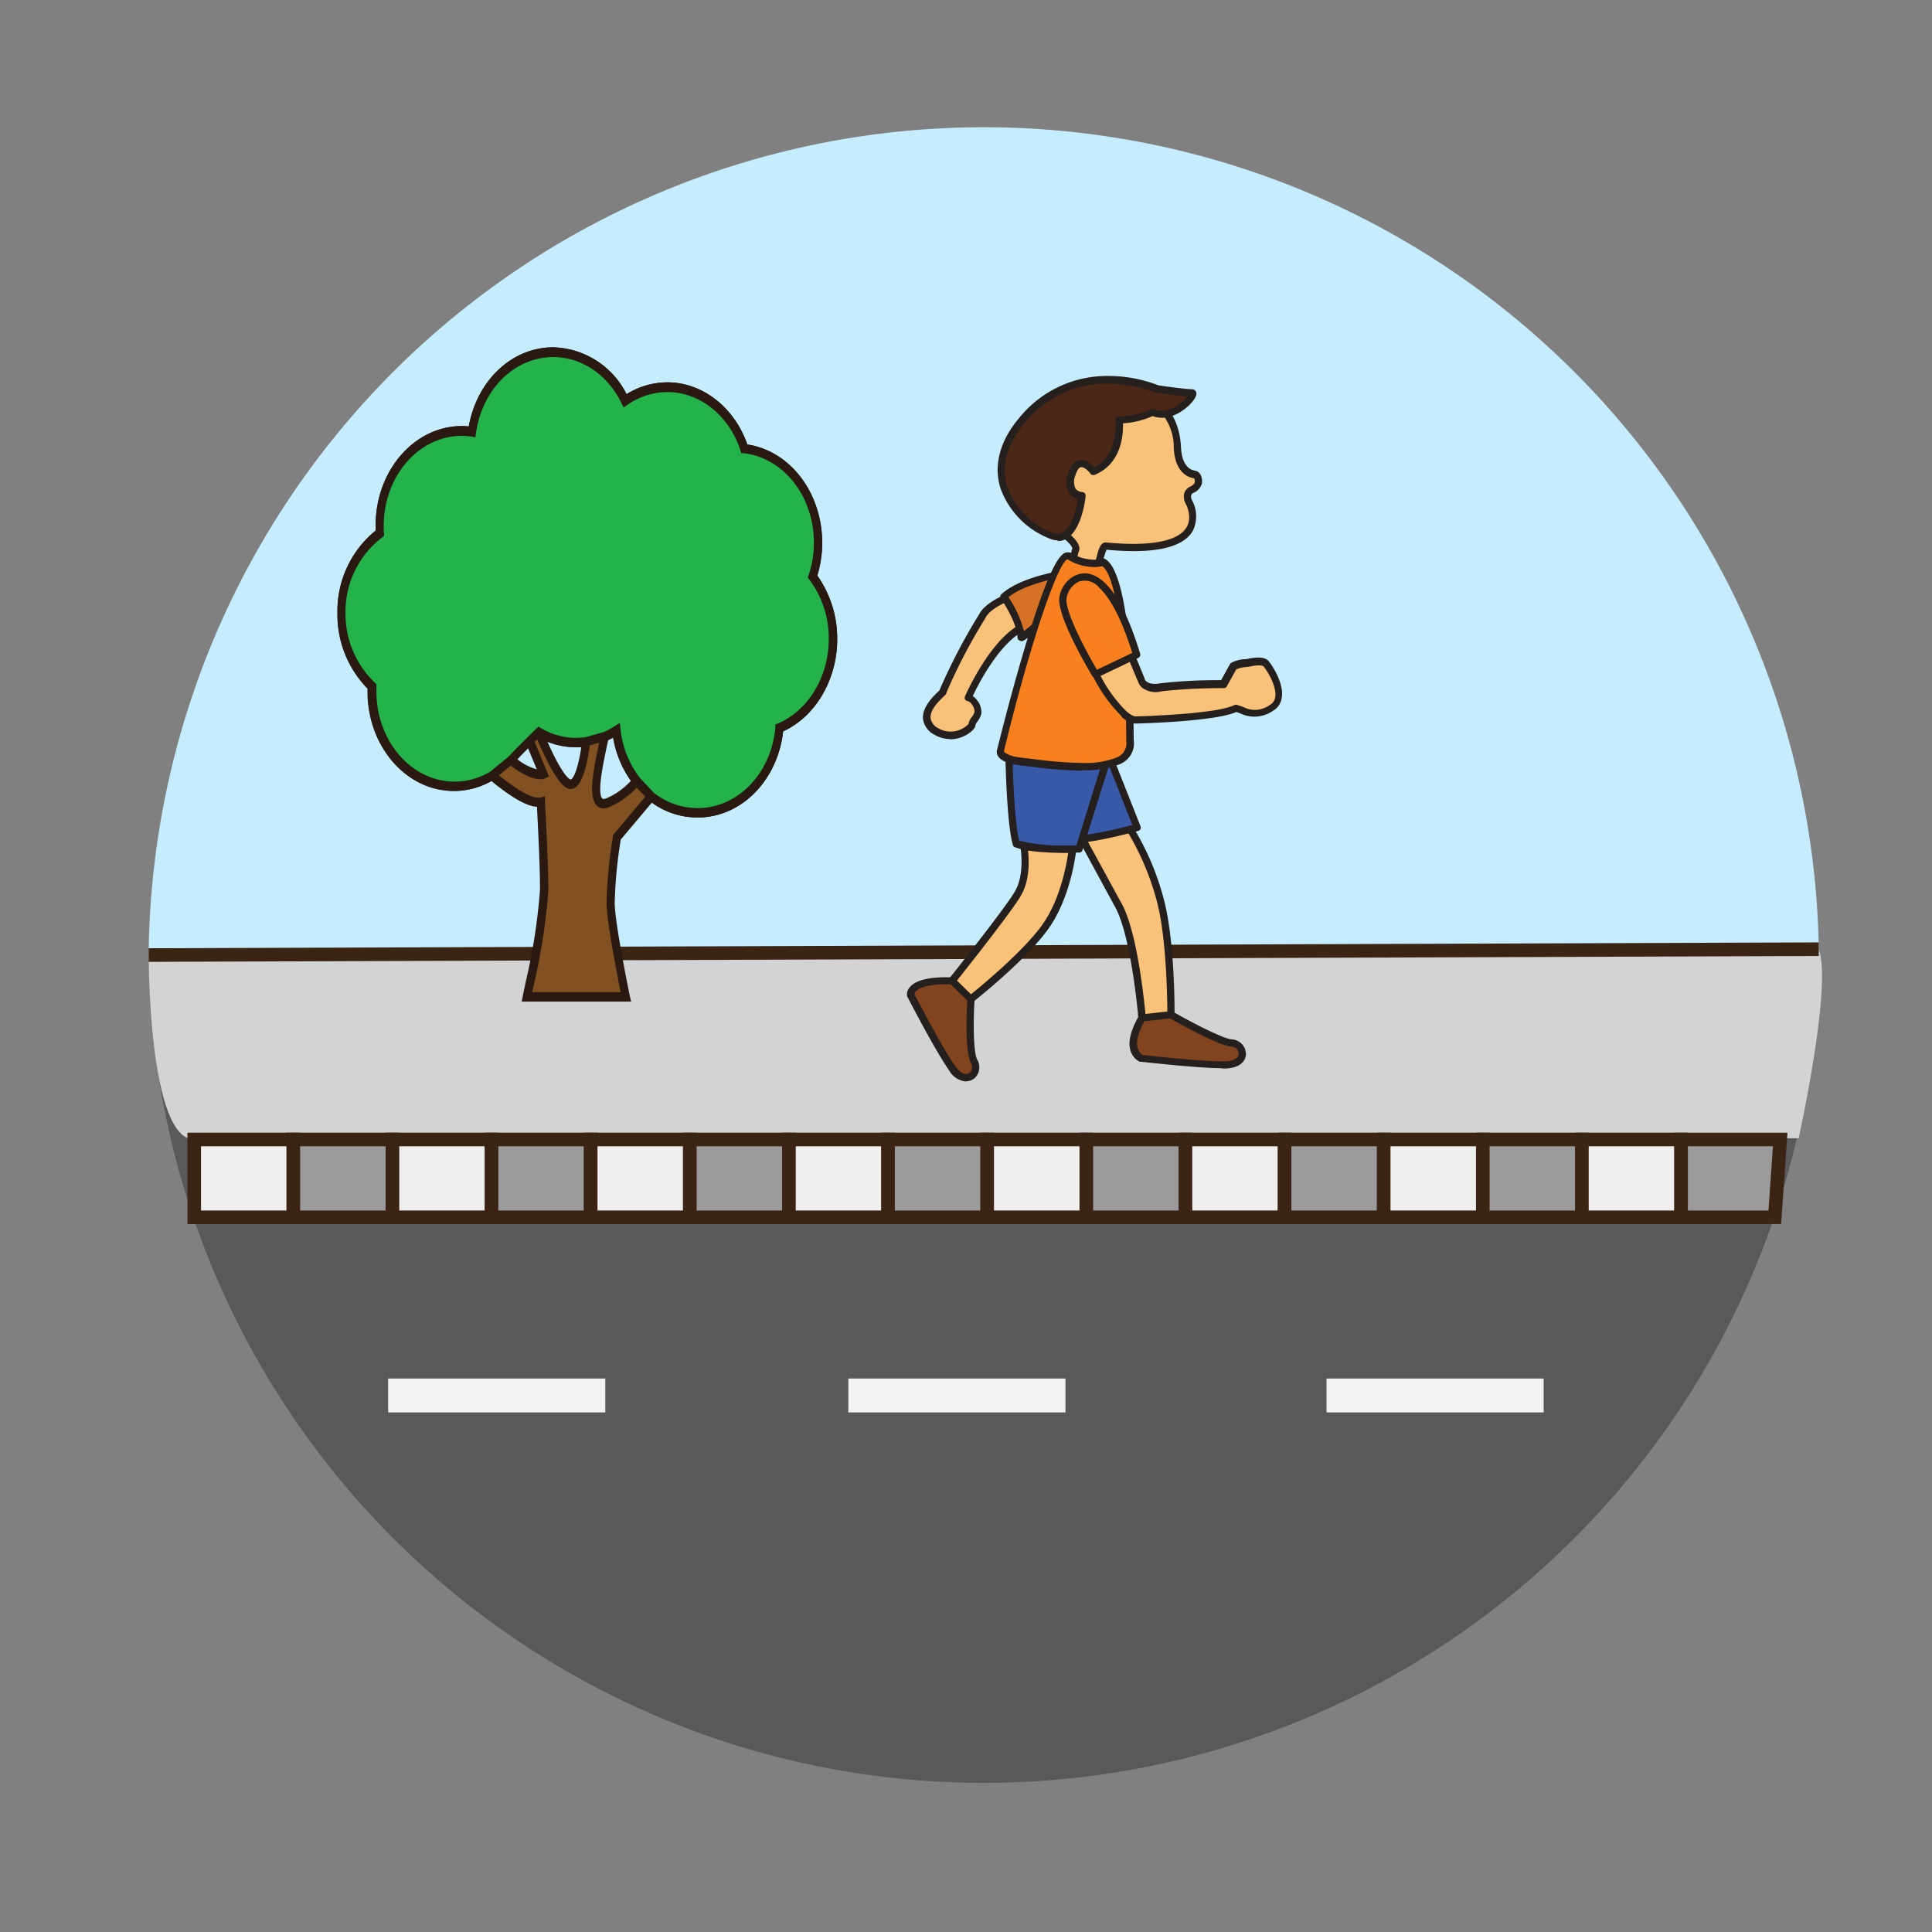 <svg id="walk_on_sidewalk" data-name="walk on sidewalk" xmlns="http://www.w3.org/2000/svg" viewBox="0 0 300 300"><rect x="0" y="0" width="300" height="300" fill="#808080" stroke="none"/><defs><style>.cls-1{fill:#58595b;}.cls-2{fill:#d1d3d4;}.cls-3{fill:#c5ecff;}.cls-4,.cls-7,.cls-8{fill:none;}.cls-4,.cls-5,.cls-6{stroke:#3c2415;stroke-miterlimit:10;stroke-width:2.11px;}.cls-5{fill:#efefed;}.cls-6{fill:#9b9b9d;}.cls-7{stroke:#28110b;stroke-linecap:round;stroke-linejoin:round;stroke-width:1.75px;}.cls-9{fill:#f1f2f2;}.cls-10{fill:#fac279;}.cls-11{fill:#251f1e;}.cls-12{fill:#4b2718;}.cls-13{fill:#3858a8;}.cls-14{fill:#d67226;}.cls-15{fill:#f8801e;}.cls-16{fill:#81441e;}.cls-17{fill:#825121;}.cls-18{fill:#291911;}.cls-19{fill:#24b34b;}</style></defs><title>walk on sideways</title><path class="cls-1" d="M282.43,148.3a129.68,129.68,0,0,1-259.35,0"/><path class="cls-2" d="M23.08,148.3s-.07,28.64,7.08,28.64l249.13-.19s5.26-23.71,3.13-29.36C274.24,148.62,23.08,148.3,23.08,148.3Z"/><path class="cls-3" d="M23.08,148.3a129.68,129.68,0,0,1,259.35,0"/><line class="cls-4" x1="23.08" y1="148.3" x2="282.42" y2="147.39"/><rect class="cls-5" x="30.16" y="176.94" width="15.39" height="12.08"/><rect class="cls-6" x="45.55" y="176.94" width="15.39" height="12.08"/><rect class="cls-5" x="60.94" y="176.94" width="15.39" height="12.08"/><rect class="cls-6" x="76.33" y="176.94" width="15.39" height="12.08"/><rect class="cls-5" x="91.72" y="176.94" width="15.39" height="12.08"/><rect class="cls-6" x="107.12" y="176.94" width="15.39" height="12.08"/><rect class="cls-5" x="122.51" y="176.94" width="15.39" height="12.08"/><rect class="cls-6" x="137.9" y="176.94" width="15.4" height="12.08"/><rect class="cls-5" x="153.29" y="176.94" width="15.39" height="12.08"/><rect class="cls-6" x="168.69" y="176.94" width="15.39" height="12.08"/><rect class="cls-5" x="184.08" y="176.94" width="15.39" height="12.08"/><rect class="cls-6" x="199.47" y="176.94" width="15.4" height="12.08"/><rect class="cls-5" x="214.86" y="176.94" width="15.39" height="12.08"/><rect class="cls-6" x="230.25" y="176.94" width="15.39" height="12.08"/><rect class="cls-5" x="245.64" y="176.94" width="15.4" height="12.08"/><polygon class="cls-6" points="275.59 189.02 261.04 189.02 261.04 176.94 276.43 176.94 275.59 189.02"/><polyline class="cls-7" points="114.6 120.76 110.21 115.51 114.6 110.72"/><path class="cls-8" d="M282.43,148.3A129.68,129.68,0,1,0,152.76,278"/><rect class="cls-9" x="60.27" y="214.06" width="33.72" height="5.26"/><rect class="cls-9" x="131.73" y="214.06" width="33.72" height="5.26"/><rect class="cls-9" x="205.98" y="214.06" width="33.72" height="5.26"/><path class="cls-10" d="M180.46,63.43s2.16,1.75,2.36,6.06c.16,3.37,1.83,4.05,2.55,4.18.2,0,.39.1.45.21.27.42.73,1.46-.74,2.19a1.33,1.33,0,0,0-.51,1.85s5,8.66-12.89,6.91c-.88.18-.89,4.2-2.24,4.33-.11,0,0,.32-.05.41-.35.61-1.81,2.78-3.14-1,0-.07.72-3.06.72-3.06s.72-.77-2-2.73c-3.28-2.34-3.49-7.19-3.49-7.19l2.87-10.79,10.69-3Z"/><path class="cls-11" d="M168,91.3c-.91,0-1.65-.84-2.26-2.58-.07-.2-.08-.23.7-3.37a.77.77,0,0,1,.07-.16c0-.11-.13-.73-1.88-2-3.46-2.48-3.72-7.42-3.73-7.63a1,1,0,0,1,0-.17l2.88-10.79a.58.58,0,0,1,.39-.4l10.69-3a.65.65,0,0,1,.31,0l5.45,1.64a.57.57,0,0,1,.19.1c.1.08,2.36,2,2.57,6.48.14,3,1.51,3.54,2.09,3.65a1.19,1.19,0,0,1,.83.46,2.06,2.06,0,0,1,.31,1.63,2.25,2.25,0,0,1-1.28,1.36.68.68,0,0,0-.36.37,1.11,1.11,0,0,0,.09.72,5.19,5.19,0,0,1,.16,4.82c-1.52,2.63-6,3.63-13.39,2.93a8,8,0,0,0-.46,1.39c-.29,1.12-.62,2.37-1.41,2.78a.72.72,0,0,1-.09.27c-.31.54-1,1.45-1.89,1.45m-1.15-2.82c.46,1.25.9,1.7,1.15,1.7s.57-.32.85-.78c0-.69.42-.79.56-.8.36,0,.72-1.42.9-2.09.3-1.16.54-2.08,1.28-2.23a.43.43,0,0,1,.16,0c6.86.67,11.24-.17,12.52-2.36,1-1.67-.16-3.7-.17-3.72a2.27,2.27,0,0,1-.18-1.6,1.73,1.73,0,0,1,.93-1c.27-.14.61-.36.69-.66a.84.84,0,0,0-.13-.65l-.13,0c-.84-.16-2.82-.93-3-4.71a8.25,8.25,0,0,0-2.09-5.59L175,62.37l-10.21,2.85L162,75.61c.05.62.47,4.69,3.26,6.68,1.49,1.07,2.26,2,2.34,2.77a1.06,1.06,0,0,1-.12.65c-.28,1.14-.58,2.39-.66,2.77"/><path class="cls-12" d="M169.77,73.19s-2.16-3.08-3.29.31S168,76.89,168,76.89s-.72,7.3-4.41,6.37S150.35,74.73,159,64.87s20.76-4.52,20.76-4.52,4.29.61,5.34.61c.87,0-2.67,4.52-6.16,3-1.44,1-5.14,1.24-5.14,1.24s.72,6.06-4,8"/><path class="cls-11" d="M164.23,83.91a3.45,3.45,0,0,1-.76-.1,13.24,13.24,0,0,1-8.12-8c-.79-2.56-.89-6.59,3.21-11.27a17.51,17.51,0,0,1,13.54-6.16,21.46,21.46,0,0,1,7.79,1.46c1.24.18,4.38.6,5.19.6a.68.68,0,0,1,.7.7c0,1-2.6,3.72-5.35,3.73h0a4.28,4.28,0,0,1-1.46-.26,13,13,0,0,1-4.59,1.12c.05,1.65-.18,6.28-4.4,8a.56.56,0,0,1-.67-.19c-.24-.35-.89-1-1.38-1s-.77.76-.91,1.21a2.48,2.48,0,0,0,0,2.15,1.43,1.43,0,0,0,1,.5.56.56,0,0,1,.41.19.55.55,0,0,1,.14.43c0,.28-.72,7-4.35,7m7.87-24.45a16.25,16.25,0,0,0-12.7,5.78c-3,3.44-4,6.87-3,10.19a12,12,0,0,0,7.31,7.29,2.18,2.18,0,0,0,.49.06c2,0,2.89-3.53,3.17-5.42a2.37,2.37,0,0,1-1.32-.87,3.45,3.45,0,0,1-.13-3.17c.43-1.31,1.1-2,2-2a3,3,0,0,1,2,1.15c3.86-1.94,3.29-7.2,3.28-7.26a.53.53,0,0,1,.13-.42.52.52,0,0,1,.4-.2c1-.06,3.77-.37,4.84-1.13a.55.55,0,0,1,.55-.06,3.21,3.21,0,0,0,1.29.27h0a5.68,5.68,0,0,0,4-2.21c-1.57-.13-4.6-.57-4.75-.59a.42.42,0,0,1-.15,0,20.51,20.51,0,0,0-7.41-1.4"/><path class="cls-10" d="M166.55,131.89s-.75,7.11-4.17,12-11.68,11.34-11.68,11.34l-3.33-.17.42-2.68s9.46-11.86,10.42-13.92c1.42-2.67.84-6.52.84-6.52l1.6-4.65Z"/><path class="cls-11" d="M150.7,155.74h0l-3.34-.16a.59.59,0,0,1-.41-.21.57.57,0,0,1-.12-.44l.42-2.69a.57.57,0,0,1,.12-.26c3.25-4.09,9.61-12.23,10.36-13.81,1.32-2.49.79-6.16.78-6.2a.74.74,0,0,1,0-.26l1.61-4.66a.56.56,0,0,1,.37-.35.57.57,0,0,1,.51.09l5.9,4.65a.58.58,0,0,1,.21.51c0,.29-.8,7.31-4.27,12.21s-11.45,11.2-11.79,11.46a.55.55,0,0,1-.35.12M148,154.48l2.5.13c1.18-.94,8.34-6.75,11.41-11.1,2.9-4.11,3.84-10,4-11.38l-5-4L159.62,132c.1.74.44,4.19-.91,6.73-.93,2-9.35,12.57-10.39,13.88Z"/><path class="cls-10" d="M175.51,128.77a41.17,41.17,0,0,1,4.64,10.89c1.75,6.51,1.67,17.86,1.67,17.86l-3.15,3.17L177.31,158s-1.08-13.18-3.83-17.77l-5.42-10,2.61-4.6Z"/><path class="cls-11" d="M178.66,161.25h-.08a.57.57,0,0,1-.42-.3l-1.35-2.67a.46.46,0,0,1-.05-.21c0-.13-1.11-13.1-3.76-17.52l-5.43-10a.52.52,0,0,1,0-.54l2.61-4.61a.56.56,0,0,1,.36-.26.53.53,0,0,1,.44.07l4.83,3.11a.69.69,0,0,1,.17.17,41.21,41.21,0,0,1,4.71,11.06c1.76,6.5,1.7,17.53,1.69,18a.55.55,0,0,1-.16.39l-3.16,3.17a.54.54,0,0,1-.4.17m-.79-3.39.94,1.88,2.45-2.46c0-1.63-.07-11.62-1.65-17.47a41.32,41.32,0,0,0-4.51-10.64l-4.23-2.72-2.17,3.81L174,140c2.68,4.45,3.78,16.51,3.9,17.88"/><path class="cls-13" d="M172.65,118.58l3.92,9.91s-6.68,1.83-9.68,1.83S165,118.89,165,118.89Z"/><path class="cls-11" d="M166.89,130.89a1.76,1.76,0,0,1-1.3-.61c-2-2.19-1.27-10.5-1.18-11.44a.57.57,0,0,1,.54-.51l7.67-.31a.54.54,0,0,1,.55.35l3.92,9.91a.57.57,0,0,1,0,.46.56.56,0,0,1-.36.29c-.27.07-6.78,1.86-9.82,1.86m-1.4-11.45c-.22,2.71-.39,8.63.93,10.08a.58.58,0,0,0,.47.24c2.37,0,7.22-1.21,8.92-1.65l-3.54-9Z"/><path class="cls-10" d="M150.29,108.34s3.53-8.11,8-10.68,1-4.62,1-4.62h-3.5s-2.67,1.16-3.34,2.62c-1,1.17-6,10.68-6.17,11.85-.08.2-4.88,3.78-1,6.11,2.8,1.59,5.48-.57,5.48-1.07s.77-1.12.94-1.87-.75-2.3-1.54-2.34"/><path class="cls-11" d="M147.53,114.76h0a4.77,4.77,0,0,1-2.39-.65,3.26,3.26,0,0,1-1.81-2.43c-.2-1.9,1.7-3.68,2.42-4.34l.11-.11a90.34,90.34,0,0,1,6.2-11.87c.78-1.57,3.3-2.71,3.59-2.84a.59.59,0,0,1,.23,0h3.5a.6.6,0,0,1,.29.08A3.17,3.17,0,0,1,161.21,95c0,1.13-.88,2.2-2.6,3.18-3.64,2.09-6.7,8.08-7.56,9.9a2.65,2.65,0,0,1,.66.64,2.92,2.92,0,0,1,.67,2.12,3.65,3.65,0,0,1-.62,1.23,2.13,2.13,0,0,0-.3.52c0,.64-1,1.27-1.25,1.44a5.21,5.21,0,0,1-2.68.77M156,93.6c-.76.35-2.5,1.31-2.95,2.3A.57.57,0,0,1,153,96a86.89,86.89,0,0,0-6.05,11.58s0,.06,0,.09-.14.23-.39.46c-.54.51-2.21,2.06-2.06,3.4a2.21,2.21,0,0,0,1.25,1.58,3.67,3.67,0,0,0,1.83.49,3.86,3.86,0,0,0,2.81-1.18,2.44,2.44,0,0,1,.49-1.06,2.43,2.43,0,0,0,.45-.83,2,2,0,0,0-.46-1.2,1.16,1.16,0,0,0-.56-.46.55.55,0,0,1-.45-.26.56.56,0,0,1,0-.52c.15-.34,3.67-8.31,8.29-11,1.32-.76,2-1.52,2-2.21a1.91,1.91,0,0,0-.88-1.36Z"/><path class="cls-14" d="M155.88,92.62s2.54,3.63,2.67,6.33c.2.23,5.26-4.22,5.26-4.22l1.62-5.7s-6.63.92-9.55,3.59"/><path class="cls-11" d="M158.57,99.52a.58.58,0,0,1-.44-.19A.52.52,0,0,1,158,99c-.12-2.52-2.55-6-2.57-6a.56.56,0,0,1,.08-.74c3-2.75,9.57-3.69,9.85-3.72a.55.55,0,0,1,.5.18.57.57,0,0,1,.12.53l-1.61,5.69a.59.59,0,0,1-.17.27c-4.94,4.35-5.39,4.37-5.62,4.37m-1.95-6.8A17.11,17.11,0,0,1,159,98c.92-.7,2.7-2.2,4.32-3.63l1.32-4.68c-1.75.33-5.77,1.23-8,3"/><path class="cls-13" d="M171.68,118.64l-4.12,13.23s-7.26.22-9.76-.84c-.92-3.18-1.12-13.27-1.12-13.27l9.29-6.54Z"/><path class="cls-11" d="M166,132.45c-2.87,0-6.65-.16-8.41-.9a.55.55,0,0,1-.32-.36c-.93-3.22-1.14-13-1.14-13.42a.55.55,0,0,1,.24-.47l9.29-6.54a.57.57,0,0,1,.77.12l5.7,7.42a.55.55,0,0,1,.09.51L168.09,132a.56.56,0,0,1-.52.39s-.63,0-1.58,0m-7.73-1.84a28.86,28.86,0,0,0,7.73.72h1.15l3.91-12.57-5.2-6.76-8.6,6.05c0,1.64.27,9.56,1,12.57"/><path class="cls-15" d="M166.1,86.4c-2.94-1.74-10.72,30.16-10.72,30.16s-.59,1.33,3.34,1.75,10.92,1.59,14.67,0a3,3,0,0,0,2.09-3.34s0-25.63-4.21-27.63a6.52,6.52,0,0,1-5.17-.94"/><path class="cls-11" d="M168.06,119.68a67.92,67.92,0,0,1-7.62-.6l-1.79-.21c-2-.22-3.23-.7-3.69-1.48a1.16,1.16,0,0,1-.12-1c.12-.51,1.93-7.86,4.08-15.11,4.58-15.52,6.17-15.52,6.94-15.52a1,1,0,0,1,.52.15,7,7,0,0,0,3.53,1,4.17,4.17,0,0,0,1.18-.15.54.54,0,0,1,.43,0c4.34,2.08,4.52,25.24,4.52,28.09a3.49,3.49,0,0,1-2.45,3.91,14.74,14.74,0,0,1-5.53.84m-12.16-2.91s0,0,.07.1.71.66,2.8.88l1.8.21a64.28,64.28,0,0,0,7.49.59,13.6,13.6,0,0,0,5.12-.76l0,0a2.39,2.39,0,0,0,1.7-2.71.25.25,0,0,1,0-.08c0-9.58-1-25.15-3.72-27a6,6,0,0,1-1.29.13,8,8,0,0,1-4.1-1.2c-1.32.29-5.42,11.51-9.89,29.81a.19.19,0,0,1,0,.08h0"/><path class="cls-16" d="M147.79,152.33l2.92,2.85s-.5,7.93.5,9.68-1.25,4.08-3.42,1-6.43-11.35-6.43-11.35-.41-2.43,6.43-2.18"/><path class="cls-11" d="M150,167.93a3.33,3.33,0,0,1-2.64-1.75c-2.17-3.08-6.29-11.07-6.47-11.41a.75.75,0,0,1-.05-.16,1.72,1.72,0,0,1,.45-1.34c.85-1,2.73-1.52,5.58-1.52h1a.62.62,0,0,1,.37.16l2.92,2.86a.58.58,0,0,1,.17.44c-.19,3-.24,8.19.43,9.36a2.36,2.36,0,0,1,0,2.33,2,2,0,0,1-1.74,1m-8.05-13.55c.54,1,4.34,8.34,6.33,11.16.57.81,1.18,1.26,1.72,1.26a.9.9,0,0,0,.77-.46,1.22,1.22,0,0,0,0-1.2c-1-1.72-.68-8.19-.59-9.74l-2.58-2.52c-3.72-.11-5,.64-5.39,1.07a.9.9,0,0,0-.24.43"/><path class="cls-16" d="M177.32,158l4.5-.5s7.44,4.24,9.45,4.39,2.69,3.32-1.08,3.4-13-1-13-1-2.89-1.19.12-6.28"/><path class="cls-11" d="M189.79,165.87c-4,0-12.31-1-12.66-1l-.15,0a2.78,2.78,0,0,1-1.41-1.65c-.47-1.4,0-3.23,1.26-5.44a.57.57,0,0,1,.42-.27l4.51-.5a.5.5,0,0,1,.34.07c2,1.16,7.67,4.21,9.21,4.32a2.3,2.3,0,0,1,2.16,2.25c0,1.07-.9,2.22-3.27,2.27h-.41m-12.43-2.12c1,.12,9.34,1.07,12.82,1,1.31,0,2.14-.48,2.16-1.18a1.15,1.15,0,0,0-1.11-1.1c-2-.14-8.25-3.65-9.53-4.38l-4,.45c-1.27,2.24-1.26,3.56-1,4.27a1.7,1.7,0,0,0,.73.94"/><path class="cls-10" d="M175.79,102l1.49,3.63s.38,1.51,3.09,1a83.7,83.7,0,0,1,9.64-.48l1.54-2.78a4.87,4.87,0,0,1,1.67-.48c.75,0,2.79-.66,3.44.13s3.53,5.21.8,6.81-3.86.51-5.46.06c-3.05,1.55-15.56,1.83-15.56,1.83s-2.09.54-6.17-6.89c-4.56-8.32,5.52-2.87,5.52-2.87"/><path class="cls-11" d="M174.19,111.25a23.23,23.23,0,0,1-4.41-6.12c-1.37-2.5-1.61-4.07-.76-4.92,1.55-1.56,6.14.8,7,1.29a.57.57,0,0,1,.25.28l1.49,3.63a.31.31,0,0,0,0,.08h0s.36,1,2.44.61a77.55,77.55,0,0,1,9.41-.48l1.38-2.5a.57.57,0,0,1,.24-.22,5.14,5.14,0,0,1,1.91-.54c.16,0,.43,0,.72-.09,1.1-.18,2.49-.39,3.16.42.53.64,2.42,3.49,2,5.69a2.71,2.71,0,0,1-1.37,2,5,5,0,0,1-5,.42c-.23-.08-.45-.17-.68-.24-3.35,1.47-14.63,1.77-15.55,1.79-.3,0-1.07,0-2.3-1.06m1.16-8.86c-1.89-1-4.85-2.08-5.54-1.39-.15.16-.53.87,1,3.59a21.57,21.57,0,0,0,4.16,5.81c.94.82,1.41.8,1.42.8h.08c.12,0,12.41-.3,15.31-1.77a.58.58,0,0,1,.41,0c.34.1.66.22,1,.34a3.87,3.87,0,0,0,4.06-.35,1.61,1.61,0,0,0,.83-1.19c.3-1.63-1.21-4.07-1.79-4.78h0c-.36-.31-1.49-.12-2.11,0a5.53,5.53,0,0,1-.88.11,3.94,3.94,0,0,0-1.27.35l-1.46,2.62a.54.54,0,0,1-.49.29,85.22,85.22,0,0,0-9.55.47,3.57,3.57,0,0,1-3.13-.56,2,2,0,0,1-.58-.84Z"/><path class="cls-15" d="M176.5,101.65l-6.39,3.06S164.83,96,165,93s6.2-8.75,11.46,8.68"/><path class="cls-11" d="M169.74,105.13a.47.47,0,0,1-.11-.13c-.55-.91-5.36-9-5.15-12.07a4.5,4.5,0,0,1,2.61-3.63c1-.4,2.47-.54,4.24,1,2.1,1.84,4,5.6,5.71,11.19a.56.56,0,0,1-.3.67l-6.39,3.06a.55.55,0,0,1-.61-.09m.85-14a2.91,2.91,0,0,0-3.07-.82A3.44,3.44,0,0,0,165.6,93c-.15,2.2,3.15,8.29,4.73,11l5.49-2.62c-2-6.38-3.93-9.07-5.23-10.21"/><path class="cls-17" d="M127,84.31c0-7.6-5-13.85-11.44-14.62-1.8-5.6-6.47-9.59-12-9.59A11.47,11.47,0,0,0,97,62.21c-2.18-4.5-6.36-7.55-11.15-7.55C79.53,54.66,74.27,60,73.29,67a10.31,10.31,0,0,0-1.58-.13c-7,0-12.77,6.58-12.77,14.7,0,.4,0,.79.06,1.17a15.3,15.3,0,0,0-6,12.42,15.56,15.56,0,0,0,4.76,11.43c0,.27,0,.53,0,.8,0,8.11,5.72,14.69,12.77,14.69a11.41,11.41,0,0,0,5.86-1.64c2.44,2,5.92,4.52,7.61,4,0,0,.62,11.18.49,14-.26,5.4-1.67,11.41-2.66,16.28H97.18s-2.26-10.85-2.36-14.47a74.52,74.52,0,0,1,1-10.3l5.32-6.34a11.58,11.58,0,0,0,7.2,2.53c6.6,0,12-5.78,12.7-13.18,4.87-2.07,8.34-7.46,8.34-13.78a16,16,0,0,0-3.21-9.72A16.51,16.51,0,0,0,127,84.31ZM79.34,118a14.52,14.52,0,0,0,2.54-3.89l2.51,6S83,120.87,79.34,118Zm9.38,3.73c-1.3.28-3.51-4.32-5.08-8.06a11.38,11.38,0,0,0,5.79,1.61,10.31,10.31,0,0,0,1.58-.13C90.61,118.18,89.9,121.52,88.72,121.76Zm5.51,2.95c-3,1-1.2-6.2-.34-10.34a12.27,12.27,0,0,0,1.79-1,15.67,15.67,0,0,0,3.18,7.89A13.36,13.36,0,0,1,94.23,124.71Z"/><path class="cls-18" d="M98,155.53H81l.19-.91c.14-.71.3-1.45.46-2.22a93,93,0,0,0,2.18-13.93c.11-2.35-.32-10.64-.45-13.19-1.53-.06-3.91-1.4-7.07-4a11.84,11.84,0,0,1-5.8,1.53c-7.39,0-13.4-6.92-13.4-15.43,0-.16,0-.31,0-.47A16.38,16.38,0,0,1,52.4,95.18a16.09,16.09,0,0,1,5.93-12.79c0-.27,0-.53,0-.8,0-8.51,6-15.43,13.4-15.43a9.83,9.83,0,0,1,1.06.06c1.28-7.16,6.71-12.29,13.12-12.29a13.14,13.14,0,0,1,11.38,7.28,12,12,0,0,1,6.33-1.84c5.45,0,10.39,3.86,12.43,9.65,6.65,1,11.62,7.51,11.62,15.29a17.5,17.5,0,0,1-.76,5.07A16.92,16.92,0,0,1,130,99.26c0,6.27-3.36,12-8.39,14.3-.88,7.66-6.53,13.38-13.29,13.38a12,12,0,0,1-7.1-2.31l-4.83,5.74a71.34,71.34,0,0,0-.94,9.92c.09,3.51,2.32,14.22,2.34,14.33Zm-15.36-1.47H96.38c-.55-2.71-2.11-10.64-2.2-13.72a73.4,73.4,0,0,1,1-10.45l0-.22,5.84-6.94.44.35a11,11,0,0,0,6.84,2.4c6.24,0,11.43-5.38,12.07-12.52l0-.45.37-.16c4.74-2,7.92-7.29,7.92-13.1a15.18,15.18,0,0,0-3-9.23l-.25-.33.13-.42a15.57,15.57,0,0,0,.81-5c0-7.18-4.67-13.15-10.86-13.89l-.4,0L115,70c-1.76-5.46-6.32-9.12-11.37-9.12a10.93,10.93,0,0,0-6.23,2l-.57.4-.32-.67c-2.14-4.42-6.2-7.16-10.59-7.16-6,0-11,4.93-12,11.73l-.09.7-.61-.08a10.84,10.84,0,0,0-1.5-.12c-6.69,0-12.14,6.26-12.14,14,0,.38,0,.75.05,1.12l0,.44-.32.23a14.51,14.51,0,0,0-5.66,11.8A14.8,14.8,0,0,0,58.2,106l.25.24,0,.62c0,.17,0,.34,0,.51,0,7.7,5.44,14,12.14,14a10.73,10.73,0,0,0,5.56-1.56l.35-.21.31.26c3.09,2.55,5.49,4,6.75,4a1.15,1.15,0,0,0,.33,0l.74-.22,0,.89c0,.45.63,11.26.49,14.1a94.07,94.07,0,0,1-2.21,14.21C82.81,153.19,82.72,153.63,82.63,154.06Zm11.1-28.53a1.51,1.51,0,0,1-1.29-.7c-1-1.5-.37-5,.58-9.48.09-.4.17-.79.25-1.15l.08-.38.32-.14a11,11,0,0,0,1.7-.9l.82-.53.13,1.08a14.84,14.84,0,0,0,3,7.49l.43.55-.48.49a13.21,13.21,0,0,1-4.88,3.55A2.11,2.11,0,0,1,93.73,125.53Zm.7-10.61c-.06.25-.11.51-.17.78-.57,2.68-1.53,7.17-.81,8.22.09.14.27.19.61.08a11.23,11.23,0,0,0,3.9-2.76,16.23,16.23,0,0,1-2.76-6.71C95,114.67,94.69,114.8,94.43,114.92Zm-5.82,7.59c-.92,0-2.38-1-5.54-8.49l-.82-2,1.68,1a10.8,10.8,0,0,0,5.5,1.53,10.5,10.5,0,0,0,1.5-.12l.84-.12-.13,1c-.82,6.08-2,7-2.81,7.18A.83.83,0,0,1,88.61,122.51ZM85,115.17c2.6,5.8,3.57,5.87,3.62,5.87s.9-.24,1.64-5l-.82,0A11.67,11.67,0,0,1,85,115.17ZM83.91,121c-.86,0-2.41-.41-4.92-2.35l-.66-.51.57-.63a13.89,13.89,0,0,0,2.41-3.7l.59-1.31,3.35,8.07-.62.3A1.65,1.65,0,0,1,83.91,121Zm-3.56-3.08a8.79,8.79,0,0,0,3,1.54l-1.55-3.74A16.59,16.59,0,0,1,80.35,117.91Z"/><path class="cls-19" d="M93.89,114.37a12.27,12.27,0,0,0,1.79-1,15.67,15.67,0,0,0,3.18,7.89l2.27,2.37a11.58,11.58,0,0,0,7.2,2.53c6.6,0,12-5.78,12.7-13.17,4.87-2.08,8.34-7.47,8.34-13.79a15.92,15.92,0,0,0-3.21-9.71,16.62,16.62,0,0,0,.85-5.23c0-7.6-5-13.85-11.44-14.62-1.8-5.59-6.47-9.59-12-9.59A11.47,11.47,0,0,0,97,62.21c-2.18-4.5-6.36-7.55-11.15-7.55C79.53,54.66,74.27,60,73.29,67a10.31,10.31,0,0,0-1.58-.13c-7,0-12.77,6.58-12.77,14.7,0,.4,0,.79.06,1.18a15.26,15.26,0,0,0-6,12.41,15.56,15.56,0,0,0,4.76,11.43c0,.27,0,.53,0,.8,0,8.11,5.72,14.69,12.77,14.69a11.41,11.41,0,0,0,5.86-1.64l3-2.43c1-1.12,4.3-4.33,4.3-4.33a11.38,11.38,0,0,0,5.79,1.61,10.31,10.31,0,0,0,1.58-.13Z"/><path class="cls-18" d="M108.33,126.94a12.13,12.13,0,0,1-7.56-2.65l-.06-.06-2.33-2.42a16.3,16.3,0,0,1-3.18-7.28c-.35.19-.72.37-1.09.53l-.07,0-3,.83a11.27,11.27,0,0,1-1.66.13,11.77,11.77,0,0,1-5.69-1.47c-.85.83-3.14,3.1-4,4l-.07.07-3,2.48a11.89,11.89,0,0,1-6.16,1.73c-7.39,0-13.4-6.92-13.4-15.43,0-.16,0-.31,0-.47A16.38,16.38,0,0,1,52.4,95.18a16.09,16.09,0,0,1,5.93-12.79c0-.27,0-.53,0-.8,0-8.51,6-15.43,13.4-15.43a9.83,9.83,0,0,1,1.06.06c1.29-7.16,6.71-12.29,13.12-12.29a13.14,13.14,0,0,1,11.38,7.28,12,12,0,0,1,6.33-1.84c5.45,0,10.39,3.85,12.43,9.65,6.65,1,11.62,7.51,11.62,15.29a17.5,17.5,0,0,1-.76,5.07A16.91,16.91,0,0,1,130,99.25c0,6.28-3.36,12-8.39,14.31C120.74,121.22,115.09,126.94,108.33,126.94Zm-6.8-3.84a10.93,10.93,0,0,0,6.8,2.38c6.24,0,11.43-5.38,12.07-12.52l0-.45.37-.16c4.74-2,7.92-7.29,7.92-13.1a15.18,15.18,0,0,0-3-9.23l-.25-.33.13-.42a15.57,15.57,0,0,0,.81-5c0-7.18-4.67-13.15-10.87-13.89l-.39,0L115,70c-1.76-5.46-6.32-9.12-11.37-9.12a11,11,0,0,0-6.23,2l-.57.4-.32-.67c-2.14-4.42-6.2-7.16-10.59-7.16-6,0-11,4.93-12,11.73l-.09.7-.61-.08a10.84,10.84,0,0,0-1.5-.12c-6.7,0-12.14,6.26-12.14,14,0,.38,0,.75.05,1.12l0,.44-.32.23a14.51,14.51,0,0,0-5.66,11.8A14.76,14.76,0,0,0,58.2,106l.25.24,0,.62c0,.17,0,.34,0,.51,0,7.7,5.44,14,12.13,14a10.77,10.77,0,0,0,5.53-1.54l2.88-2.36c1.06-1.16,4.16-4.2,4.29-4.33l.32-.31.38.22a10.8,10.8,0,0,0,5.5,1.53,10.11,10.11,0,0,0,1.47-.12l2.8-.79a11.48,11.48,0,0,0,1.67-.89l.82-.53.13,1.08a14.82,14.82,0,0,0,3,7.47Z"/></svg>